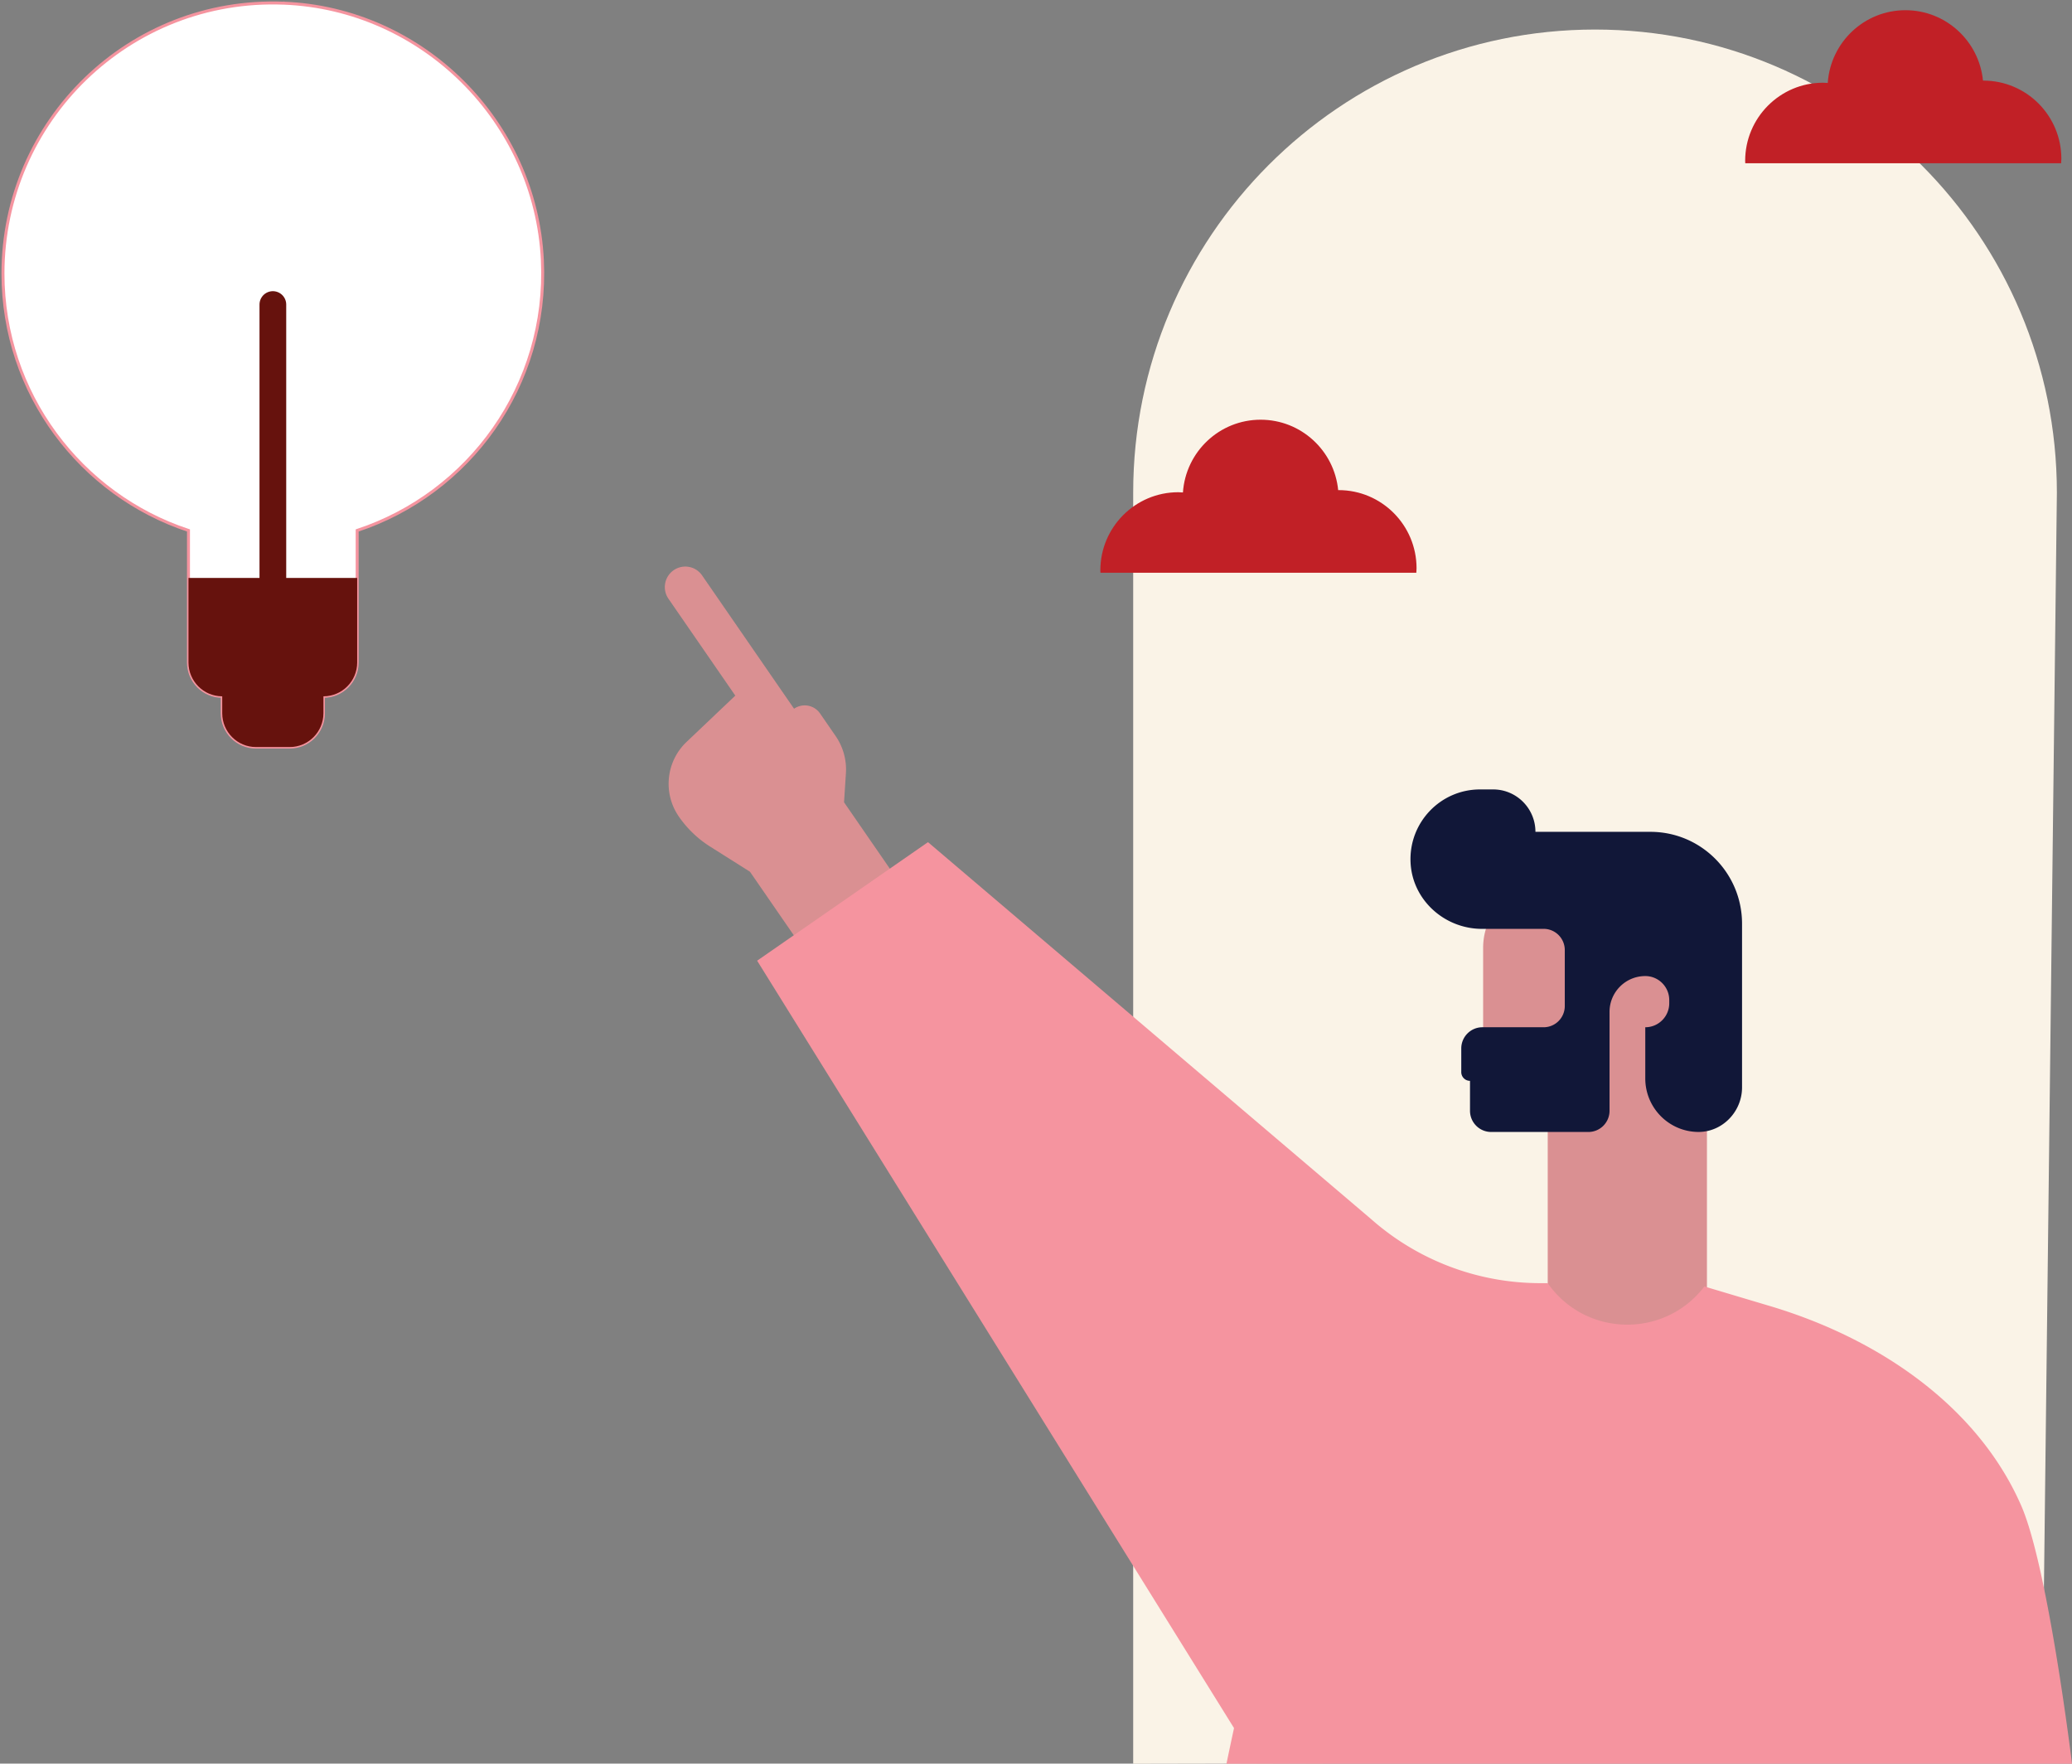 <svg xmlns="http://www.w3.org/2000/svg" fill="none" viewBox="0 0 698 594"><rect x="0" y="0" width="698" height="594" fill="#808080" stroke="none"/><path fill="#FAF3E7" d="m692.907 165.936-5.046 426.913s-261.72 1.197-306.121 1.197v-428.11c0-86.15 69.656-155.987 155.584-155.987 85.927 0 155.583 69.837 155.583 155.987Z"/><path fill="#fff" stroke="#F5949F" stroke-miterlimit="10" d="M95.534 1.064c46.748 1.816 84.945 39.753 87.177 86.607 2.015 42.301-24.781 78.584-62.389 90.993v44.476c0 6.292-5.089 11.395-11.365 11.395v5.694c0 6.292-5.09 11.395-11.366 11.395H86.225c-6.276 0-11.365-5.103-11.365-11.395v-5.694c-6.276 0-11.366-5.103-11.366-11.395v-44.476C27.22 166.699 1 132.513 1 92.134 1 40.598 43.662-.95 95.513 1.07l.021-.007Z"/><path fill="#66120D" d="M120.323 194.655v28.478c0 6.292-5.09 11.395-11.366 11.395v5.694c0 6.292-5.09 11.395-11.366 11.395H86.226c-6.276 0-11.366-5.103-11.366-11.395v-5.694c-6.276 0-11.366-5.103-11.366-11.395v-28.478h56.829Z"/><path stroke="#66120D" stroke-linecap="round" stroke-linejoin="round" stroke-width="9" d="M91.919 194.655v-92.083"/><path fill="#DA9092" d="m247.699 234.289-22.512-32.62a6.917 6.917 0 0 1 1.656-9.547 6.875 6.875 0 0 1 9.677 1.684l25.91 37.556 5.069 7.346a6.286 6.286 0 0 1 8.76 1.599l5.232 7.585a19.834 19.834 0 0 1 3.474 12.575l-.632 9.749 15.872 23.003-32.351 22.439-15.209-22.045-13.444-8.489a36.337 36.337 0 0 1-10.517-10.096c-5.439-7.879-4.33-18.562 2.612-25.151l16.403-15.58v-.008ZM521.384 297.429h31.88c12.019 0 21.758 9.763 21.758 21.814v155.338h-53.638V373.02c-12.019 0-21.758-9.764-21.758-21.814v-31.963c0-12.051 9.739-21.814 21.758-21.814Z"/><path fill="#111738" d="M520.02 312.854h-20.779c-12.612 0-23.468-9.717-24.061-22.346-.632-13.487 10.085-24.618 23.398-24.618h4.423c7.866 0 14.245 6.396 14.245 14.282h38.738c17.042 0 30.864 13.858 30.864 30.944v55.137c0 8.242-6.726 15.156-14.947 15.001-9.777-.178-17.65-8.18-17.65-18.029v-17.233c4.46 0 8.074-3.623 8.074-8.095v-1.051c0-4.472-3.614-8.095-8.074-8.095-6.649 0-12.042 5.407-12.042 12.074v33.292c0 3.947-3.19 7.145-7.127 7.145H502.33c-3.937 0-7.126-3.198-7.126-7.145v-10.073a2.946 2.946 0 0 1-2.943-2.951v-7.956c0-3.947 3.189-7.145 7.126-7.145h20.617c3.937 0 7.127-3.198 7.127-7.145v-18.855c0-3.947-3.19-7.145-7.127-7.145l.016.007Z"/><path fill="#F5949F" d="m255.056 323.576 57.56-39.928 149.251 126.936a86.074 86.074 0 0 0 57.005 21.597h2.511c12.697 18.16 39.331 18.724 52.783 1.12l22.205 6.628c36.634 10.945 69.856 33.74 84.502 67.14 9.091 20.733 17.127 86.97 17.127 86.97H413.167a1283.86 1283.86 0 0 1 2.542-11.996L255.056 323.568v.008Z"/><path fill="#C12026" d="M587.935 54.983c-.008-.27-.039-.526-.039-.796 0-14.537 11.757-26.325 26.257-26.325.524 0 1.04.046 1.564.077.94-13.687 12.281-24.502 26.172-24.502 13.621 0 24.816 10.405 26.126 23.714h.146c14.5 0 26.257 11.788 26.257 26.325 0 .51-.047 1.012-.077 1.514H587.935v-.008ZM370.716 192.91c-.008-.271-.039-.526-.039-.796 0-14.537 11.757-26.325 26.257-26.325.524 0 1.04.047 1.564.077.94-13.687 12.281-24.501 26.172-24.501 13.621 0 24.816 10.404 26.125 23.714h.147c14.5 0 26.256 11.787 26.256 26.324 0 .51-.046 1.012-.077 1.514H370.716v-.007Z"/></svg>